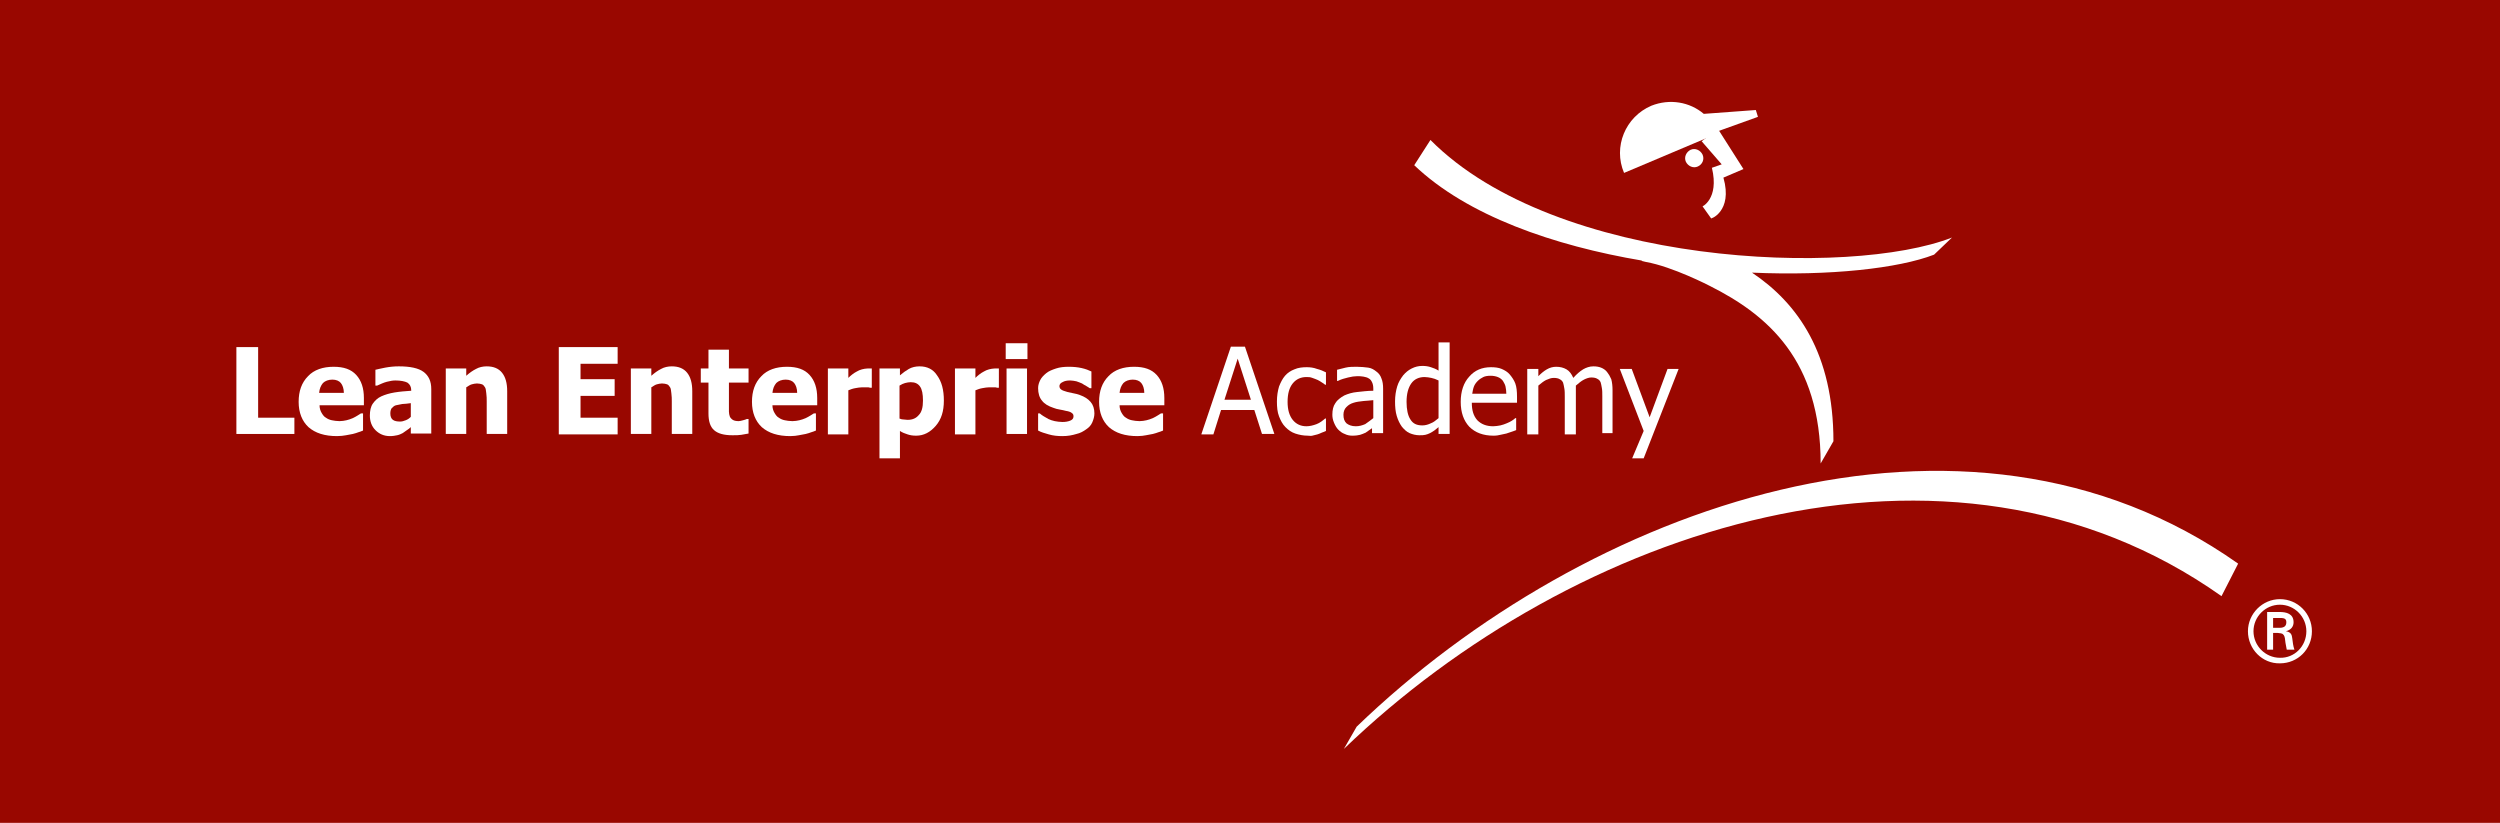 <svg width="319" height="105" viewBox="0 0 319 105" xmlns="http://www.w3.org/2000/svg" xmlns:xlink="http://www.w3.org/1999/xlink"><title>Group 4</title><desc>Created with Sketch.</desc><defs/><g id="Page-1" stroke="none" stroke-width="1" fill="none" fill-rule="evenodd"><g id="Homepage-1920px" transform="translate(0, -17)"><g id="Group-4" transform="translate(0, 17)"><rect id="Mask" fill="#990700" x="0" y="0" width="319" height="105"/><g id="lean-enterprise-logo" transform="translate(30, 13)" fill="#fff" fill-rule="nonzero"><g id="Group" transform="translate(141.478, 0)"><path d="M111.986 63.069C77.106 38.388 29.275 54.387.0 82.563l1.632-2.839C30.853 51.547 79.174 34.237 114.108 58.919L111.986 63.069" id="Shape"/><path d="M52.837 1.911 52.565 1.038l-6.639.491C44.13-153609764e-23 41.573-.437 39.233.491 35.914 1.911 34.336 5.734 35.751 9.064L47.776 3.986C47.722 3.877 47.722 3.822 47.667 3.768l5.169-1.857z" id="Shape"/><path d="M45.164 8.245C44.566 8.518 43.913 8.191 43.641 7.645 43.369 7.044 43.695 6.389 44.239 6.116 44.838 5.843 45.491 6.17 45.763 6.716 46.035 7.317 45.763 7.972 45.164 8.245" id="Shape"/><path d="M47.722 3.44 50.987 8.573 48.429 9.665c1.252 4.368-1.741 5.351-1.578 5.188l-1.088-1.529C45.6 13.433 47.939 12.45 46.96 8.409L48.211 7.972 45.654 5.024l2.068-1.584" id="Shape"/><path d="M8.978 8.082 11.046 4.86C27.099 21.023 64.645 22.388 77.595 17.31L75.31 19.494C70.794 21.241 62.033 22.224 52.075 21.788c5.877 3.932 10.393 10.375 10.393 21.514L60.836 46.141c0-13.16-6.747-18.948-14.148-22.661.0.0-4.734-2.457-8.162-3.058C37.982 20.313 37.873 20.259 38.09 20.259 26.772 18.347 15.726 14.525 8.978 8.082" id="Shape"/><path d="M115.359 67.547c0-2.239 1.85-4.095 4.081-4.095C121.726 63.451 123.522 65.308 123.522 67.547 123.522 69.84 121.726 71.642 119.44 71.642 117.209 71.697 115.359 69.84 115.359 67.547zm7.455.0c0-1.857-1.524-3.386-3.374-3.386C117.59 64.161 116.067 65.69 116.067 67.547c0 1.857 1.524 3.386 3.374 3.386C121.291 70.987 122.814 69.458 122.814 67.547zM118.57 67.82v2.075H117.808V65.089h1.578C120.257 65.089 121.182 65.308 121.182 66.4 121.182 66.946 120.855 67.383 120.202 67.547 120.855 67.656 120.964 67.984 121.018 68.475 121.073 68.912 121.127 69.458 121.291 69.895H120.311C120.257 69.622 120.202 69.294 120.148 69.021 120.093 68.584 120.093 68.202 119.876 67.984 119.713 67.765 119.44 67.82 119.168 67.765H118.57V67.82zM119.386 67.11C120.093 67.11 120.257 66.782 120.257 66.4S120.093 65.854 119.495 65.854H118.57v1.256H119.386z" id="Shape"/></g><g id="Group" transform="translate(0, 30.579)"><polygon id="Shape" points="7.564 11.795 0.163 11.795 0.163 0.71 2.938 0.71 2.938 9.72 7.564 9.72"/><path d="M13.005 12.068c-1.578.0-2.775-.382-3.646-1.147-.816-.764-1.252-1.857-1.252-3.222.0-1.365.381-2.457 1.197-3.276.762-.819 1.905-1.201 3.265-1.201 1.306.0 2.231.328 2.884 1.038S16.433 5.952 16.433 7.208V8.136H10.774C10.774 8.518 10.883 8.846 11.046 9.119 11.209 9.392 11.373 9.611 11.59 9.72 11.808 9.884 12.08 9.993 12.352 10.047 12.624 10.102 12.951 10.157 13.332 10.157 13.658 10.157 13.93 10.102 14.202 10.047 14.474 9.993 14.746 9.884 15.018 9.774 15.236 9.665 15.454 9.556 15.617 9.447 15.78 9.338 15.944 9.228 16.052 9.174H16.324V11.358C16.107 11.467 15.889 11.522 15.726 11.576 15.563 11.631 15.291 11.74 15.018 11.795 14.746 11.849 14.42 11.904 14.148 11.959 13.876 12.013 13.44 12.068 13.005 12.068zM13.876 6.553C13.876 6.007 13.713 5.57 13.495 5.297 13.277 5.024 12.896 4.86 12.407 4.86 11.917 4.86 11.482 5.024 11.209 5.297 10.937 5.624 10.774 6.007 10.72 6.553H13.876z" id="Shape"/><path d="M22.419 10.921C22.256 11.085 22.092 11.194 21.929 11.303 21.766 11.412 21.603 11.522 21.385 11.686 21.167 11.795 20.95 11.904 20.678 11.959 20.406 12.013 20.133 12.068 19.753 12.068c-.762.0-1.36-.273-1.85-.764C17.413 10.812 17.195 10.157 17.195 9.447 17.195 8.846 17.304 8.3 17.576 7.918 17.848 7.536 18.175 7.208 18.664 6.989 19.154 6.771 19.698 6.607 20.351 6.498 21.004 6.389 21.711 6.334 22.473 6.28V6.225c0-.437-.163-.764-.49-.983C21.657 5.078 21.113 4.969 20.46 4.969 20.133 4.969 19.807 5.024 19.372 5.133 18.936 5.242 18.501 5.461 18.12 5.624H17.902V3.604C18.175 3.549 18.555 3.44 19.154 3.331 19.753 3.222 20.297 3.167 20.895 3.167c1.415.0 2.503.218 3.156.71.653.491.979 1.201.979 2.184V11.74H22.419v-.819zm0-1.311V7.863C21.984 7.918 21.603 7.972 21.331 7.972 21.059 8.027 20.786 8.082 20.514 8.136 20.297 8.191 20.133 8.355 19.97 8.518 19.861 8.682 19.807 8.901 19.807 9.174 19.807 9.556 19.916 9.829 20.133 9.993 20.351 10.157 20.678 10.211 21.059 10.211 21.276 10.211 21.494 10.157 21.766 10.047 22.038 9.938 22.201 9.829 22.419 9.611z" id="Shape"/><path d="M34.771 11.795H32.105V7.645c0-.328.0-.655-.054-1.038C31.996 6.225 31.996 6.007 31.887 5.843 31.778 5.679 31.669 5.515 31.506 5.461 31.343 5.406 31.125 5.351 30.853 5.351 30.636 5.351 30.418 5.406 30.2 5.461 29.983 5.515 29.765 5.679 29.493 5.843V11.795H26.881V3.44h2.612v.928C29.928 3.986 30.309 3.713 30.744 3.495c.381-.218.871-.328 1.36-.328.871.0 1.524.273 1.959.819C34.499 4.532 34.717 5.297 34.717 6.334V11.795H34.771z" id="Shape"/><polygon id="Shape" points="41.301 11.795 41.301 0.71 48.81 0.71 48.81 2.839 44.076 2.839 44.076 4.805 48.429 4.805 48.429 6.935 44.076 6.935 44.076 9.72 48.81 9.72 48.81 11.849 41.301 11.849"/><path d="M58.333 11.795H55.721V7.645c0-.328.0-.655-.054-1.038C55.612 6.225 55.612 6.007 55.503 5.843 55.394 5.679 55.285 5.515 55.122 5.461 54.959 5.406 54.741 5.351 54.469 5.351 54.252 5.351 54.034 5.406 53.816 5.461 53.599 5.515 53.381 5.679 53.109 5.843V11.795H50.497V3.44h2.612v.928c.435-.382.816-.655 1.252-.874C54.741 3.276 55.231 3.167 55.721 3.167c.871.0 1.524.273 1.959.819C58.115 4.532 58.333 5.297 58.333 6.334V11.795z" id="Shape"/><path d="M63.448 11.959C62.359 11.959 61.598 11.74 61.108 11.303 60.618 10.866 60.4 10.157 60.4 9.174V5.242H59.421V3.44H60.4V1.038h2.612V3.44H65.515V5.242H63.012V8.191c0 .273.0.546.0.764S63.067 9.392 63.121 9.556C63.176 9.72 63.339 9.884 63.502 9.993 63.665 10.102 63.937 10.157 64.264 10.157 64.427 10.157 64.59 10.102 64.808 10.047 65.026 9.993 65.189 9.938 65.298 9.884H65.515V11.74C65.243 11.795 64.917 11.849 64.59 11.904 64.264 11.959 63.937 11.959 63.448 11.959z" id="Shape"/><path d="M70.848 12.068c-1.578.0-2.775-.382-3.646-1.147C66.386 10.157 65.951 9.064 65.951 7.699c0-1.365.381-2.457 1.197-3.276C67.91 3.604 69.052 3.222 70.413 3.222 71.719 3.222 72.644 3.549 73.297 4.259S74.276 5.952 74.276 7.208V8.136H68.563C68.563 8.518 68.671 8.846 68.835 9.119 68.998 9.392 69.161 9.611 69.379 9.72 69.597 9.884 69.869 9.993 70.141 10.047 70.413 10.102 70.739 10.157 71.12 10.157 71.447 10.157 71.719 10.102 71.991 10.047 72.263 9.993 72.535 9.884 72.807 9.774 73.025 9.665 73.242 9.556 73.406 9.447 73.569 9.338 73.732 9.228 73.841 9.174H74.113V11.358C73.895 11.467 73.678 11.522 73.514 11.576 73.351 11.631 73.079 11.74 72.807 11.795 72.535 11.849 72.208 11.904 71.936 11.959 71.664 12.013 71.283 12.068 70.848 12.068zM71.719 6.553C71.719 6.007 71.555 5.57 71.338 5.297 71.12 5.024 70.739 4.86 70.249 4.86 69.76 4.86 69.324 5.024 69.052 5.297 68.78 5.624 68.617 6.007 68.563 6.553h3.156z" id="Shape"/><path d="M81.241 5.897H81.024C80.915 5.843 80.806 5.843 80.588 5.843c-.163.0-.381.0-.599.0C79.718 5.843 79.446 5.897 79.119 5.952 78.793 6.007 78.521 6.116 78.248 6.225v5.624H75.637V3.44H78.248V4.641C78.357 4.532 78.521 4.368 78.738 4.205 78.956 4.041 79.119 3.932 79.337 3.822 79.5 3.713 79.772 3.604 79.99 3.549 80.207 3.495 80.479 3.44 80.697 3.44c.109.0.163.0.272.0.109.0.218.0.272.0V5.897z" id="Shape"/><path d="M90.437 7.536c0 1.365-.326 2.403-1.034 3.222C88.696 11.576 87.88 12.013 86.9 12.013 86.465 12.013 86.139 11.959 85.812 11.849 85.486 11.74 85.159 11.631 84.833 11.412v3.495H82.221V3.44h2.612v.874C85.214 3.986 85.594 3.713 85.975 3.495 86.356 3.276 86.846 3.167 87.336 3.167c.979.0 1.741.382 2.231 1.147C90.165 5.133 90.437 6.17 90.437 7.536zm-2.666.0C87.771 6.716 87.662 6.116 87.39 5.734 87.118 5.351 86.737 5.188 86.193 5.188 85.975 5.188 85.703 5.242 85.486 5.297 85.268 5.351 85.05 5.461 84.778 5.624V9.829C84.941 9.884 85.05 9.938 85.214 9.938 85.377 9.938 85.594 9.993 85.812 9.993 86.465 9.993 86.9 9.774 87.227 9.392 87.608 9.01 87.771 8.409 87.771 7.536z" id="Shape"/><path d="M97.457 5.897h-.218C97.13 5.843 97.022 5.843 96.804 5.843c-.163.0-.381.0-.599.0C95.933 5.843 95.661 5.897 95.335 5.952 95.008 6.007 94.736 6.116 94.464 6.225v5.624H91.852V3.44h2.612V4.641C94.573 4.532 94.736 4.368 94.954 4.205 95.171 4.041 95.335 3.932 95.552 3.822 95.716 3.713 95.988 3.604 96.205 3.549 96.423 3.495 96.695 3.44 96.913 3.44c.109.0.163.0.272.0.109.0.218.0.272.0V5.897z" id="Shape"/><path d="M101.103 2.239H98.328V.218H101.103V2.239zM101.048 11.795H98.436V3.44H101.048V11.795z" id="Shape"/><path d="M105.565 12.068C104.966 12.068 104.368 12.013 103.823 11.849 103.279 11.686 102.844 11.576 102.463 11.358V9.174H102.681C102.79 9.283 102.953 9.392 103.116 9.501 103.279 9.611 103.497 9.72 103.769 9.884 103.987 9.993 104.313 10.102 104.585 10.157 104.857 10.211 105.238 10.266 105.565 10.266 105.946 10.266 106.272 10.211 106.544 10.102 106.816 9.993 106.979 9.829 106.979 9.556 106.979 9.338 106.925 9.228 106.762 9.119 106.653 9.01 106.381 8.901 106 8.846 105.782 8.791 105.565 8.737 105.238 8.682 104.912 8.628 104.694 8.573 104.422 8.464 103.769 8.245 103.279 7.972 102.953 7.536 102.626 7.153 102.463 6.607 102.463 5.952c0-.382.109-.71.272-1.038C102.898 4.587 103.17 4.314 103.497 4.041 103.823 3.768 104.259 3.604 104.748 3.44S105.782 3.222 106.381 3.222C106.979 3.222 107.524 3.276 108.013 3.386 108.503 3.495 108.938 3.659 109.265 3.822V5.952H109.047C108.938 5.897 108.83 5.788 108.612 5.679 108.394 5.57 108.231 5.461 108.068 5.351 107.85 5.242 107.632 5.188 107.36 5.078 107.088 5.024 106.816 4.969 106.544 4.969 106.163 4.969 105.837 5.024 105.565 5.188 105.293 5.297 105.184 5.515 105.184 5.679 105.184 5.843 105.238 6.007 105.401 6.116 105.51 6.225 105.837 6.334 106.218 6.443 106.435 6.498 106.707 6.553 106.979 6.607 107.252 6.662 107.524 6.716 107.796 6.826 108.394 7.044 108.83 7.317 109.156 7.699 109.483 8.082 109.646 8.573 109.646 9.174 109.646 9.556 109.537 9.938 109.374 10.32 109.21 10.703 108.938 10.976 108.612 11.194 108.231 11.467 107.85 11.686 107.36 11.795 106.816 11.959 106.272 12.068 105.565 12.068z" id="Shape"/><path d="M115.142 12.068c-1.578.0-2.775-.382-3.646-1.147C110.68 10.157 110.244 9.064 110.244 7.699c0-1.365.381-2.457 1.197-3.276.762-.819 1.905-1.201 3.265-1.201 1.306.0 2.231.328 2.884 1.038C118.243 4.969 118.57 5.952 118.57 7.208V8.136H112.856C112.856 8.518 112.965 8.846 113.128 9.119 113.292 9.392 113.455 9.611 113.672 9.72 113.89 9.884 114.162 9.993 114.434 10.047 114.706 10.102 115.033 10.157 115.414 10.157 115.74 10.157 116.012 10.102 116.284 10.047 116.556 9.993 116.829 9.884 117.101 9.774 117.318 9.665 117.536 9.556 117.699 9.447 117.862 9.338 118.026 9.228 118.134 9.174H118.407V11.358C118.189 11.467 117.971 11.522 117.808 11.576 117.645 11.631 117.373 11.74 117.101 11.795 116.829 11.849 116.502 11.904 116.23 11.959 115.958 12.013 115.577 12.068 115.142 12.068zM116.012 6.553C116.012 6.007 115.849 5.57 115.631 5.297 115.414 5.024 115.033 4.86 114.543 4.86S113.618 5.024 113.346 5.297C113.074 5.624 112.911 6.007 112.856 6.553h3.156z" id="Shape"/><path d="M123.304 11.795 127.059.655h1.796L132.609 11.795H131.031L130.051 8.737H125.807l-.979 3.112H123.304V11.795zM129.616 7.426l-1.687-5.242L126.242 7.426h3.374z" id="Shape"/><path d="M136.853 12.013C136.309 12.013 135.765 11.904 135.275 11.74 134.785 11.576 134.405 11.303 134.024 10.921 133.643 10.539 133.425 10.102 133.207 9.556 132.99 9.01 132.935 8.355 132.935 7.645 132.935 6.935 133.044 6.28 133.207 5.734 133.425 5.188 133.643 4.751 133.969 4.368 134.296 3.986 134.731 3.713 135.166 3.549 135.656 3.331 136.2 3.276 136.744 3.276 137.18 3.276 137.615 3.331 138.05 3.495 138.486 3.604 138.867 3.768 139.193 3.932V5.515H139.084C138.975 5.406 138.867 5.351 138.703 5.242 138.54 5.133 138.377 5.024 138.159 4.914 137.941 4.805 137.724 4.751 137.452 4.641 137.18 4.532 136.962 4.532 136.69 4.532 135.983 4.532 135.384 4.805 134.949 5.351 134.513 5.897 134.296 6.662 134.296 7.699 134.296 8.682 134.513 9.447 134.949 9.993 135.384 10.539 135.983 10.812 136.69 10.812 137.125 10.812 137.561 10.703 137.996 10.539S138.758 10.102 139.084 9.829H139.193V11.412C139.03 11.467 138.867 11.576 138.649 11.631 138.431 11.74 138.268 11.795 138.105 11.849 137.887 11.904 137.669 11.959 137.452 12.013 137.234 12.068 137.125 12.013 136.853 12.013z" id="Shape"/><path d="M145.233 10.921C145.124 11.03 144.961 11.139 144.798 11.249 144.58 11.412 144.417 11.522 144.254 11.631 143.982 11.74 143.764 11.849 143.546 11.904 143.329 11.959 143.002 12.013 142.567 12.013 142.24 12.013 141.914 11.959 141.587 11.795 141.261 11.686 140.989 11.467 140.771 11.249 140.553 11.03 140.39 10.757 140.227 10.375 140.064 9.993 140.009 9.665 140.009 9.338 140.009 8.737 140.118 8.245 140.39 7.863 140.608 7.481 141.043 7.153 141.533 6.88 142.023 6.662 142.567 6.498 143.165 6.443 143.764 6.389 144.471 6.28 145.233 6.28V6.007C145.233 5.679 145.179 5.406 145.07 5.188 144.961 4.969 144.852 4.805 144.634 4.696 144.471 4.587 144.254 4.532 143.982 4.478 143.709 4.423 143.437 4.423 143.165 4.423 142.839 4.423 142.458 4.478 142.023 4.587 141.587 4.696 141.152 4.805 140.717 5.024H140.608V3.604C140.88 3.549 141.261 3.44 141.696 3.331 142.131 3.222 142.676 3.222 143.111 3.222 143.655 3.222 144.145 3.276 144.58 3.331 145.015 3.386 145.342 3.604 145.614 3.822 145.94 4.041 146.158 4.368 146.267 4.696 146.43 5.078 146.485 5.515 146.485 6.007V11.686H145.07v-.764H145.233zm0-1.147V7.481C144.907 7.536 144.471 7.536 143.982 7.59 143.492 7.645 143.056 7.699 142.73 7.809 142.349 7.918 142.077 8.082 141.805 8.355 141.587 8.573 141.424 8.901 141.424 9.338 141.424 9.829 141.533 10.157 141.805 10.43 142.077 10.648 142.458 10.812 143.002 10.812c.435.0.816-.109 1.197-.273C144.58 10.266 144.907 10.047 145.233 9.774z" id="Shape"/><path d="M154.973 11.795h-1.415V10.921C153.341 11.085 153.178 11.249 153.014 11.358 152.851 11.467 152.688 11.576 152.47 11.686 152.253 11.795 152.089 11.849 151.872 11.904 151.654 11.959 151.436 11.959 151.11 11.959 150.675 11.959 150.239 11.849 149.858 11.686 149.477 11.522 149.151 11.194 148.879 10.866 148.607 10.484 148.389 10.047 148.226 9.501 148.063 8.955 148.008 8.355 148.008 7.645 148.008 6.935 148.117 6.28 148.28 5.734 148.444 5.188 148.716 4.751 149.042 4.314 149.369 3.932 149.695 3.659 150.13 3.44S151.001 3.112 151.491 3.112C151.926 3.112 152.253 3.167 152.579 3.276c.326.109.653.218.979.437V.109h1.415V11.795zm-1.415-2.02V4.969C153.232 4.805 152.906 4.696 152.633 4.641 152.361 4.587 152.035 4.532 151.763 4.532c-.707.0-1.306.273-1.687.819C149.695 5.897 149.477 6.662 149.477 7.699 149.477 8.682 149.641 9.447 149.967 9.938 150.294 10.484 150.783 10.703 151.491 10.703 151.872 10.703 152.253 10.593 152.579 10.43 152.906 10.32 153.232 10.047 153.559 9.774z" id="Shape"/><path d="M160.578 12.013C159.272 12.013 158.238 11.631 157.476 10.866 156.769 10.102 156.388 9.064 156.388 7.699 156.388 6.334 156.769 5.242 157.476 4.478 158.184 3.659 159.109 3.276 160.252 3.276 160.741 3.276 161.231 3.331 161.612 3.495 161.993 3.659 162.374 3.877 162.646 4.205 162.918 4.532 163.19 4.914 163.353 5.351 163.516 5.788 163.571 6.389 163.571 7.044v.764h-5.768C157.803 8.791 158.021 9.501 158.51 10.047 159 10.539 159.653 10.812 160.524 10.812 160.85 10.812 161.122 10.757 161.449 10.703 161.721 10.648 161.993 10.539 162.265 10.43 162.537 10.32 162.755 10.211 162.918 10.102 163.081 9.993 163.244 9.884 163.353 9.774H163.462V11.303C163.299 11.358 163.081 11.467 162.863 11.522 162.646 11.576 162.428 11.686 162.21 11.74 161.938 11.795 161.666 11.849 161.449 11.904 161.231 11.959 160.959 12.013 160.578 12.013zM162.21 6.716C162.21 6.334 162.156 6.007 162.102 5.734 162.047 5.461 161.884 5.242 161.775 5.024 161.612 4.805 161.394 4.641 161.122 4.532 160.85 4.423 160.524 4.368 160.197 4.368 159.816 4.368 159.49 4.423 159.272 4.532 159.054 4.641 158.782 4.805 158.565 5.024S158.184 5.461 158.075 5.734C157.966 6.007 157.912 6.334 157.857 6.662h4.353V6.716z" id="Shape"/><path d="M174.454 11.795V6.989c0-.382.0-.764-.054-1.038C174.345 5.624 174.291 5.351 174.236 5.188 174.127 4.969 174.018 4.86 173.801 4.751 173.638 4.641 173.366 4.587 173.039 4.587 172.767 4.587 172.44 4.696 172.114 4.86 171.787 5.024 171.461 5.297 171.08 5.624c0 .109.0.164.0.328.0.109.0.273.0.437V11.849h-1.415V7.044c0-.382.0-.764-.054-1.038C169.556 5.679 169.502 5.406 169.448 5.242 169.339 5.024 169.23 4.914 169.012 4.805 168.849 4.696 168.577 4.641 168.251 4.641 167.924 4.641 167.652 4.751 167.271 4.914 166.945 5.078 166.618 5.351 166.292 5.624V11.849h-1.415V3.495h1.415v.928C166.672 4.041 166.999 3.768 167.38 3.549 167.761 3.331 168.142 3.222 168.577 3.222 169.067 3.222 169.502 3.331 169.883 3.549 170.264 3.768 170.536 4.15 170.754 4.641 171.189 4.15 171.57 3.822 172.005 3.549 172.386 3.331 172.821 3.167 173.311 3.167 173.692 3.167 174.018 3.222 174.291 3.331 174.563 3.44 174.835 3.604 175.052 3.877 175.27 4.15 175.433 4.423 175.597 4.805 175.705 5.188 175.76 5.679 175.76 6.225v5.461H174.454V11.795z" id="Shape"/><polygon id="Shape" points="184.194 3.495 179.732 14.907 178.263 14.907 179.732 11.412 176.685 3.495 178.208 3.495 180.494 9.665 182.779 3.495"/></g></g></g></g></g></svg>